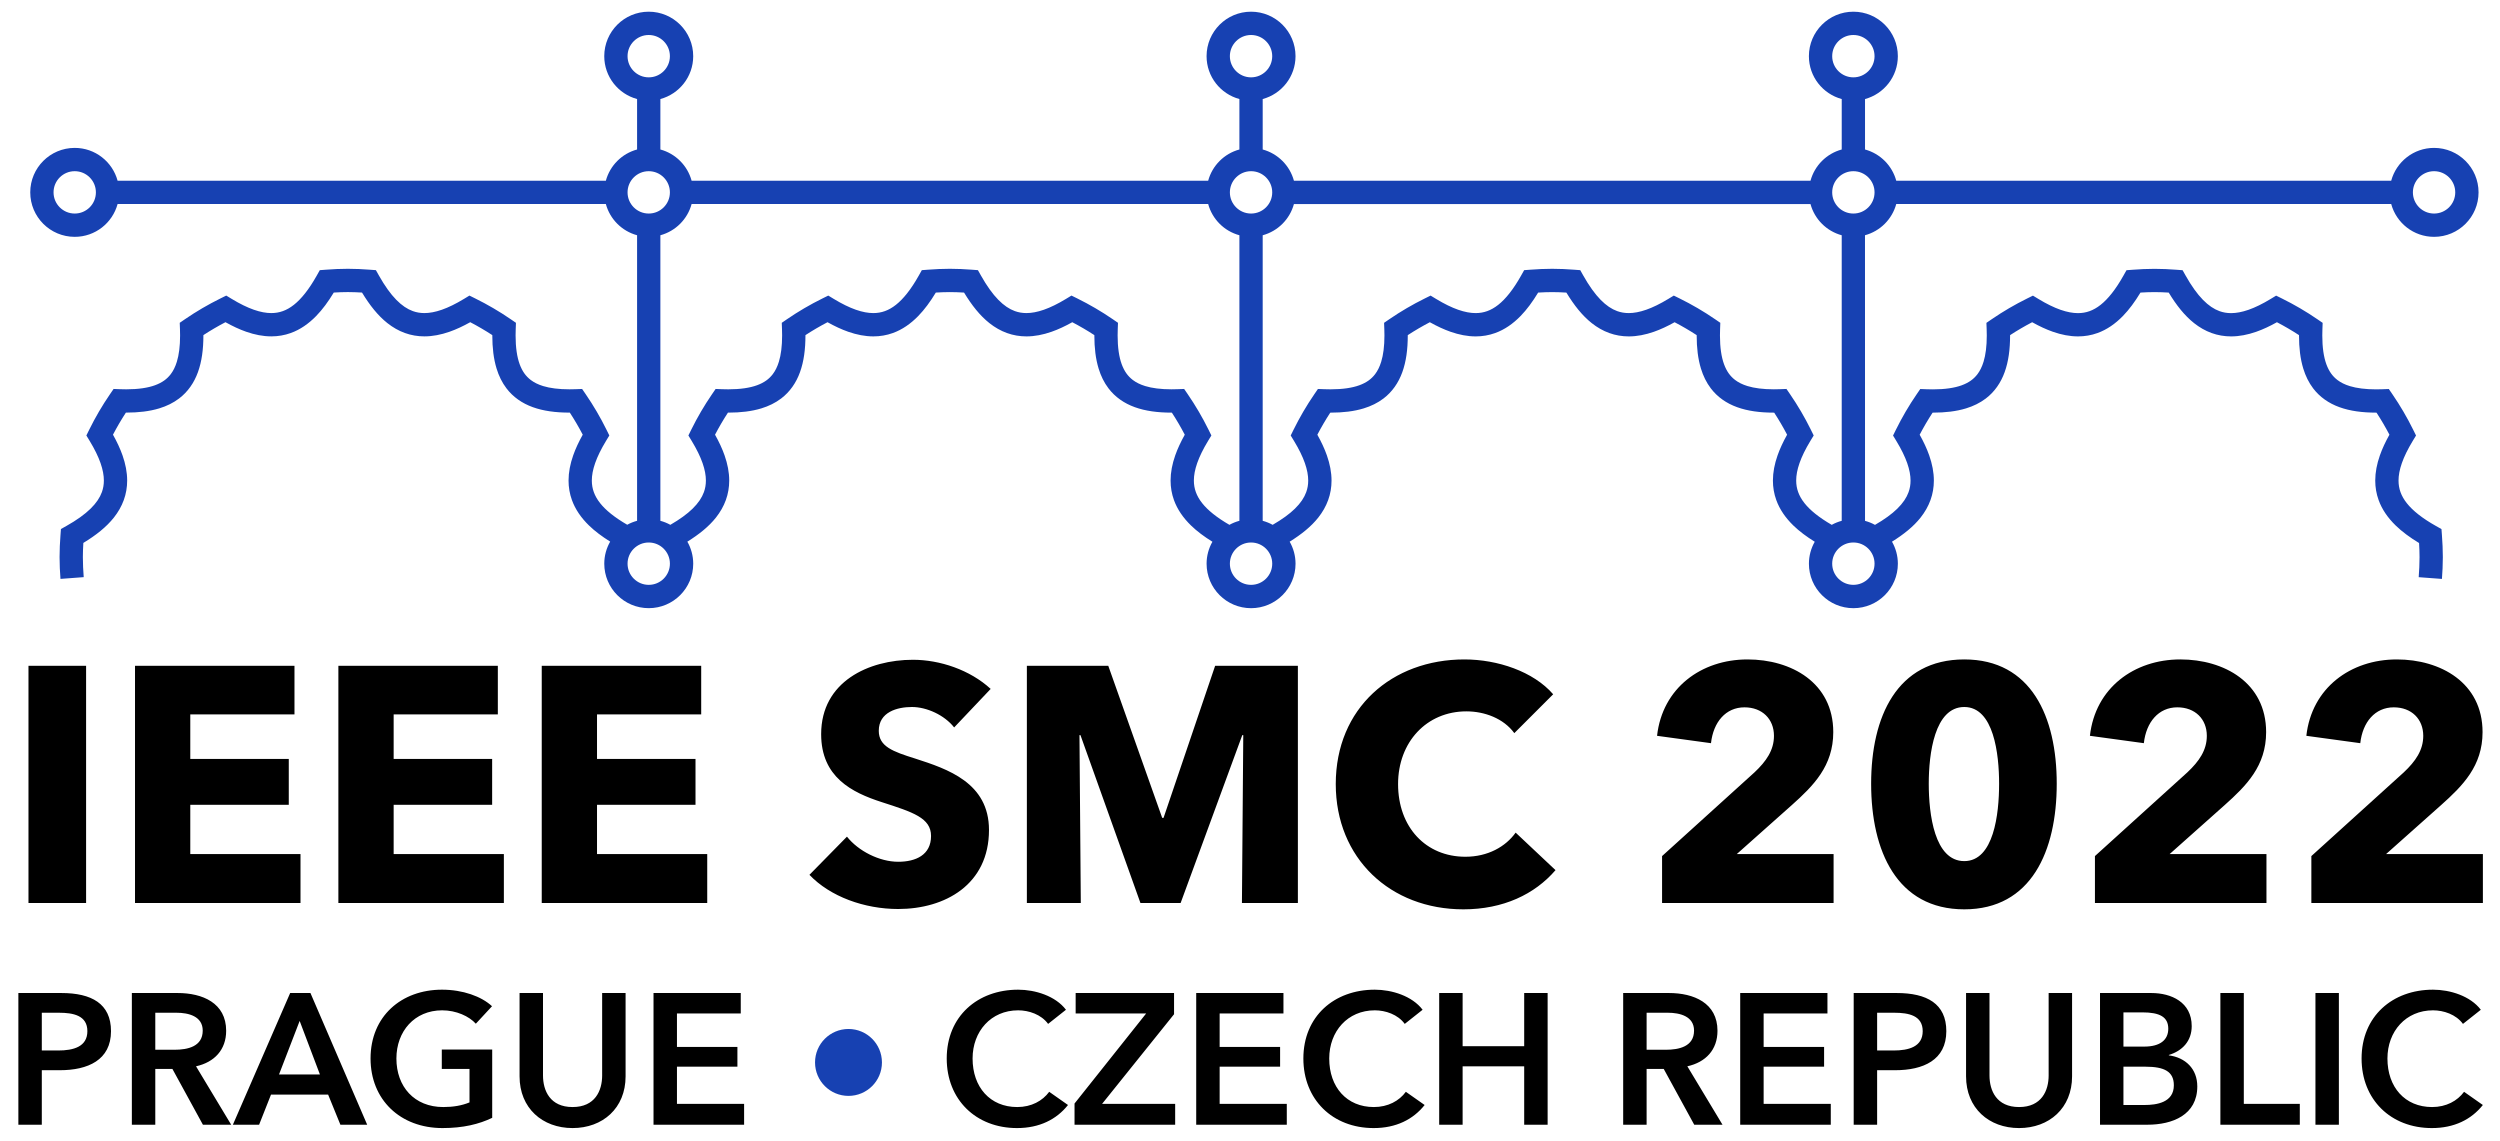 <?xml version="1.0" encoding="utf-8"?>
<!-- Generator: Adobe Illustrator 23.0.0, SVG Export Plug-In . SVG Version: 6.00 Build 0)  -->
<svg version="1.1" id="Vrstva_1" xmlns="http://www.w3.org/2000/svg" xmlns:xlink="http://www.w3.org/1999/xlink" x="0px" y="0px"
	 width="521.57px" height="238.11px" viewBox="0 0 521.57 238.11" style="enable-background:new 0 0 521.57 238.11;"
	 xml:space="preserve">
<style type="text/css">
	.st0{fill:#1741B2;}
</style>
<path d="M12.796,207.172H3.832v27.475h4.89v-11.37h3.764c5.821,0,10.672-2.096,10.672-8.15
	C23.158,209.384,19.083,207.172,12.796,207.172z M12.137,219.163H8.722v-7.877h3.57
	c3.027,0,5.937,0.581,5.937,3.841C18.229,218.387,15.319,219.163,12.137,219.163z M47.183,215.05
	c0-5.822-4.967-7.878-10.129-7.878h-9.546v27.475h4.89v-11.642h3.57l6.365,11.642h5.899l-7.335-12.186
	C44.738,221.609,47.183,219.009,47.183,215.05z M32.398,219.009v-7.723h4.424
	c2.523,0,5.472,0.737,5.472,3.725c0,3.338-3.143,3.998-5.898,3.998H32.398z M60.537,207.172
	L48.585,234.648h5.472l2.484-6.287h11.914l2.561,6.287h5.588l-11.836-27.475H60.537z M58.209,224.17
	l4.308-11.176l4.23,11.176H58.209z M92.17,223.006h5.782v6.986
	c-1.591,0.66-3.415,0.969-5.472,0.969c-6.054,0-9.78-4.268-9.78-10.128
	c0-5.666,3.765-10.051,9.547-10.051c2.949,0,5.627,1.241,7.024,2.793l3.376-3.648
	c-2.212-2.056-6.093-3.453-10.439-3.453c-8.46,0-14.902,5.549-14.902,14.358
	c0,8.576,6.17,14.514,15.018,14.514c4.308,0,7.606-0.815,10.362-2.135v-14.242H92.17V223.006z
	 M125.627,224.364c0,3.181-1.475,6.597-6.171,6.597s-6.171-3.415-6.171-6.597v-17.192h-4.89v17.385
	c0,6.636,4.773,10.789,11.06,10.789c6.287,0,11.06-4.153,11.06-10.789v-17.385h-4.89V224.364z
	 M141.232,222.54h12.612v-4.114h-12.612v-6.985h13.311v-4.27h-18.2v27.475h18.899v-4.347h-14.009
	V222.54z M212.221,230.961c-5.665,0-9.313-4.152-9.313-10.128c0-5.666,3.841-10.051,9.507-10.051
	c2.212,0,4.812,0.853,6.248,2.833l3.726-2.95c-2.174-2.872-6.403-4.19-9.974-4.19
	c-8.46,0-14.902,5.549-14.902,14.358c0,8.576,6.092,14.514,14.669,14.514
	c4.656,0,8.227-1.786,10.632-4.813l-3.919-2.754C217.499,229.68,215.171,230.961,212.221,230.961z
	 M244.94,211.596v-4.424h-20.529v4.27h14.707l-14.94,18.782v4.424h20.994v-4.347h-15.251L244.94,211.596
	z M254.452,222.54h12.613v-4.114h-12.613v-6.985h13.312v-4.27h-18.201v27.475h18.898v-4.347h-14.009
	V222.54z M286.627,230.961c-5.665,0-9.313-4.152-9.313-10.128c0-5.666,3.841-10.051,9.507-10.051
	c2.212,0,4.812,0.853,6.248,2.833l3.726-2.95c-2.174-2.872-6.403-4.19-9.974-4.19
	c-8.46,0-14.902,5.549-14.902,14.358c0,8.576,6.092,14.514,14.669,14.514
	c4.656,0,8.227-1.786,10.632-4.813l-3.919-2.754C291.905,229.68,289.577,230.961,286.627,230.961z
	 M317.989,218.271h-12.845v-11.099h-4.889v27.475h4.889v-12.186h12.845v12.186h4.89v-27.475h-4.89
	V218.271z M358.315,215.05c0-5.822-4.967-7.878-10.128-7.878h-9.547v27.475h4.889v-11.642h3.571
	l6.364,11.642h5.899l-7.335-12.186C355.871,221.609,358.315,219.009,358.315,215.05z M343.53,219.009
	v-7.723h4.425c2.522,0,5.472,0.737,5.472,3.725c0,3.338-3.143,3.998-5.899,3.998H343.53z
	 M367.944,222.54h12.613v-4.114h-12.613v-6.985h13.312v-4.27h-18.201v27.475h18.898v-4.347h-14.009
	V222.54z M395.696,207.172h-8.964v27.475h4.889v-11.37h3.765c5.82,0,10.671-2.096,10.671-8.15
	C406.057,209.384,401.982,207.172,395.696,207.172z M395.036,219.163h-3.415v-7.877h3.571
	c3.027,0,5.938,0.581,5.938,3.841C401.129,218.387,398.218,219.163,395.036,219.163z M427.405,224.364
	c0,3.181-1.475,6.597-6.17,6.597s-6.171-3.415-6.171-6.597v-17.192h-4.889v17.385
	c0,6.636,4.773,10.789,11.059,10.789s11.059-4.153,11.059-10.789v-17.385h-4.889V224.364z
	 M452.479,220.173v-0.078c2.833-0.853,4.773-2.91,4.773-6.015c0-5.005-4.268-6.907-8.42-6.907
	h-10.711v27.475h9.895c5.2,0,10.401-2.018,10.401-7.994
	C458.417,222.966,455.933,220.638,452.479,220.173z M443.009,211.208h3.919
	c3.687,0,5.434,0.971,5.434,3.415c0,2.367-1.747,3.726-5.006,3.726h-4.347V211.208z M447.395,230.534
	h-4.386v-7.993h4.579c3.959,0,5.938,1.009,5.938,3.88C453.526,230.029,449.918,230.534,447.395,230.534z
	 M468.122,207.172h-4.889v27.475h16.57v-4.347h-11.681V207.172z M483.067,234.648h4.889v-27.475h-4.889
	V234.648z M507.4,230.961c-5.665,0-9.313-4.152-9.313-10.128c0-5.666,3.841-10.051,9.507-10.051
	c2.212,0,4.812,0.853,6.248,2.833l3.726-2.95c-2.174-2.872-6.403-4.19-9.974-4.19
	c-8.46,0-14.902,5.549-14.902,14.358c0,8.576,6.092,14.514,14.669,14.514
	c4.656,0,8.227-1.786,10.632-4.813l-3.919-2.754C512.678,229.68,510.35,230.961,507.4,230.961z
	 M17.962,138.904H5.941v49.483h12.021V138.904z M62.693,178.183H39.699v-10.274h20.548v-9.576H39.699
	v-9.295H61.436v-10.134H28.167v49.483h34.526V178.183z M82.127,167.909h20.548v-9.576H82.127v-9.295
	h21.736v-10.134h-33.268v49.483h34.526v-10.204H82.127V167.909z M147.549,178.183h-22.995v-10.274h20.548
	v-9.576h-20.548v-9.295h21.736v-10.134h-33.268v49.483h34.526V178.183z M206.331,173.15
	c0-9.855-8.665-12.72-15.375-14.886c-4.682-1.468-7.618-2.516-7.618-5.801
	c0-3.914,3.844-4.963,6.92-4.963c3.075,0,6.779,1.678,8.805,4.264l7.619-8.038
	c-4.334-3.984-10.624-6.079-16.215-6.079c-9.226,0-19.15,4.542-19.15,15.515
	c0,8.946,6.36,12.161,12.651,14.187c6.499,2.098,10.274,3.286,10.274,7.059
	c0,3.985-3.215,5.381-6.85,5.381c-3.914,0-8.317-2.237-10.693-5.241l-7.828,7.967
	c4.333,4.544,11.462,7.129,18.521,7.129C197.176,189.644,206.331,184.543,206.331,173.15z
	 M242.747,170.635h-0.279l-11.252-31.731h-16.983v49.483h11.252l-0.279-35.015h0.209l12.51,35.015h8.387
	l12.86-35.015h0.209l-0.279,35.015h11.672v-49.483H253.511L242.747,170.635z M305.725,178.742
	c-8.247,0-14.047-6.152-14.047-15.166c0-8.736,5.939-15.166,14.257-15.166
	c3.773,0,7.757,1.468,9.994,4.542l8.107-8.107c-4.124-4.752-11.602-7.268-18.521-7.268
	c-15.096,0-26.838,10.134-26.838,25.999c0,15.516,11.393,26.138,26.628,26.138
	c8.317,0,14.886-3.143,19.221-8.177l-8.318-7.827C314.112,176.645,310.407,178.742,305.725,178.742z
	 M373.804,167.979c4.542-4.054,8.666-8.178,8.666-15.236c0-10.344-8.806-15.166-17.892-15.166
	c-9.645,0-17.752,5.94-18.87,15.935l11.252,1.537c0.489-4.402,3.076-7.478,6.989-7.478
	c3.703,0,6.15,2.447,6.15,5.941c0,3.005-1.607,5.311-4.054,7.617l-19.29,17.473v9.785h35.784
	v-10.204h-20.198L373.804,167.979z M429.092,163.505c0-13.977-5.313-25.929-19.29-25.929
	c-14.047,0-19.43,11.952-19.43,25.929c0,14.047,5.383,26.208,19.43,26.208
	C423.78,189.713,429.092,177.553,429.092,163.505z M409.802,179.651c-6.22,0-7.409-9.786-7.409-16.145
	c0-6.22,1.189-16.005,7.409-16.005c6.15,0,7.268,9.785,7.268,16.005
	C417.07,169.864,415.953,179.651,409.802,179.651z M456.353,161.128l-19.291,17.473v9.785h35.784v-10.204
	h-20.198l11.462-10.204c4.542-4.054,8.667-8.178,8.667-15.236c0-10.344-8.807-15.166-17.892-15.166
	c-9.646,0-17.753,5.94-18.871,15.935l11.252,1.537c0.49-4.402,3.077-7.478,6.989-7.478
	c3.705,0,6.15,2.447,6.15,5.941C460.405,156.516,458.799,158.823,456.353,161.128z M497.802,178.183
	l11.462-10.204c4.542-4.054,8.666-8.178,8.666-15.236c0-10.344-8.807-15.166-17.892-15.166
	c-9.645,0-17.752,5.94-18.87,15.935l11.252,1.537c0.489-4.402,3.076-7.478,6.989-7.478
	c3.703,0,6.15,2.447,6.15,5.941c0,3.005-1.607,5.311-4.054,7.617l-19.29,17.473v9.785H518v-10.204
	H497.802z"/>
<path class="st0" d="M177.019,214.674c-3.854,0-6.979,3.124-6.979,6.98c0,3.854,3.124,6.979,6.979,6.979
	c3.855,0,6.979-3.124,6.979-6.979C183.998,217.799,180.874,214.674,177.019,214.674z M395.611,42.564
	h103.261c1.07,3.943,4.663,6.847,8.945,6.848c5.125-0.002,9.277-4.153,9.278-9.278
	c-0.002-5.126-4.153-9.277-9.278-9.279c-4.283,0.001-7.876,2.905-8.945,6.849H395.611
	c-0.859-3.168-3.347-5.656-6.515-6.516V20.664c3.943-1.07,6.847-4.663,6.848-8.945
	c-0.002-5.126-4.153-9.277-9.278-9.278c-5.126,0.001-9.277,4.153-9.278,9.278
	c0.001,4.282,2.904,7.876,6.848,8.945v10.524c-3.168,0.859-5.656,3.348-6.515,6.516H269.95
	c-0.859-3.168-3.347-5.656-6.516-6.516v-10.524c3.944-1.07,6.847-4.663,6.849-8.945
	c-0.002-5.126-4.154-9.277-9.279-9.278c-5.125,0.001-9.277,4.153-9.278,9.278
	c0.001,4.282,2.904,7.876,6.848,8.945v10.524c-3.168,0.859-5.656,3.348-6.515,6.516H144.29
	c-0.859-3.168-3.347-5.656-6.516-6.516v-10.524c3.944-1.07,6.847-4.663,6.849-8.945
	c-0.002-5.126-4.154-9.277-9.279-9.278c-5.125,0.002-9.277,4.153-9.278,9.278
	c0.001,4.283,2.905,7.876,6.848,8.945v10.524c-3.168,0.859-5.656,3.347-6.515,6.516H24.534
	c-1.07-3.944-4.662-6.847-8.945-6.849c-5.126,0.002-9.277,4.154-9.278,9.279
	c0.002,5.125,4.153,9.277,9.278,9.278c4.283-0.001,7.876-2.905,8.945-6.848h101.864
	c0.859,3.168,3.347,5.656,6.515,6.515v59.573c-0.723,0.196-1.414,0.47-2.056,0.826
	c-2.64-1.528-4.512-3.051-5.662-4.515c-0.61-0.774-1.032-1.528-1.309-2.293
	c-0.276-0.766-0.413-1.549-0.414-2.419c-0-1.064,0.214-2.267,0.696-3.644
	c0.481-1.375,1.231-2.916,2.263-4.616l0.692-1.14l-0.59-1.196
	c-1.271-2.575-2.719-5.049-4.333-7.404l-0.757-1.104l-1.338,0.05c-0.449,0.017-0.883,0.025-1.303,0.025
	c-2.236,0.001-4.06-0.24-5.482-0.676c-1.07-0.328-1.912-0.757-2.598-1.279
	c-1.022-0.787-1.754-1.785-2.306-3.283c-0.544-1.491-0.85-3.484-0.848-6.001
	c0-0.419,0.008-0.852,0.025-1.3l0.05-1.338l-1.105-0.757c-2.355-1.613-4.827-3.06-7.404-4.332
	L97.939,61.666l-1.14,0.692c-1.699,1.032-3.24,1.782-4.614,2.263
	c-1.376,0.482-2.579,0.696-3.643,0.696c-0.87-0.001-1.652-0.138-2.418-0.414
	c-1.144-0.415-2.278-1.158-3.463-2.369c-1.181-1.208-2.389-2.882-3.6-5.037l-0.638-1.134
	l-1.298-0.098c-1.486-0.112-3.002-0.188-4.553-0.188c-1.551,0-3.068,0.076-4.553,0.188l-1.298,0.098
	l-0.638,1.134c-1.613,2.877-3.224,4.884-4.77,6.098c-0.774,0.61-1.528,1.031-2.293,1.308
	c-0.766,0.276-1.549,0.413-2.418,0.414c-1.064,0-2.267-0.214-3.644-0.696
	c-1.375-0.481-2.916-1.231-4.615-2.263l-1.141-0.692l-1.196,0.591
	c-2.575,1.272-5.048,2.718-7.403,4.332l-1.104,0.757l0.05,1.338
	c0.017,0.448,0.025,0.881,0.025,1.3c0.001,2.236-0.239,4.061-0.676,5.484
	c-0.328,1.07-0.757,1.913-1.278,2.599c-0.786,1.022-1.785,1.755-3.281,2.306
	c-1.491,0.544-3.483,0.851-5.999,0.849c-0.42,0-0.855-0.008-1.303-0.025l-1.338-0.05l-0.757,1.104
	c-1.614,2.354-3.062,4.829-4.332,7.406l-0.59,1.196l0.692,1.14
	c1.032,1.699,1.782,3.24,2.263,4.615c0.482,1.377,0.696,2.579,0.696,3.643
	c-0.001,0.87-0.138,1.652-0.414,2.418c-0.415,1.143-1.157,2.278-2.369,3.463
	c-1.208,1.181-2.881,2.389-5.037,3.599l-1.135,0.638l-0.098,1.298
	c-0.112,1.487-0.188,3.003-0.188,4.553c0,1.553,0.076,3.067,0.188,4.553l4.847-0.366
	c-0.106-1.403-0.175-2.794-0.175-4.187c0-0.982,0.042-1.966,0.1-2.954
	c2.653-1.609,4.808-3.317,6.374-5.293c0.893-1.13,1.594-2.351,2.064-3.651
	c0.471-1.299,0.705-2.672,0.704-4.071c-0-1.718-0.344-3.467-0.969-5.25
	c-0.492-1.403-1.163-2.835-1.991-4.314c0.826-1.583,1.725-3.119,2.694-4.607
	c0.024,0,0.05,0.001,0.074,0.001c2.574-0.001,4.863-0.266,6.905-0.889
	c1.528-0.467,2.919-1.144,4.121-2.059c1.81-1.37,3.133-3.273,3.93-5.492
	c0.804-2.225,1.137-4.762,1.139-7.658c0-0.023-0.001-0.048-0.001-0.071
	c1.487-0.969,3.023-1.868,4.605-2.694c1.479,0.827,2.911,1.498,4.314,1.99
	c1.784,0.625,3.532,0.969,5.251,0.969c1.399,0.001,2.772-0.233,4.071-0.704
	c1.954-0.705,3.713-1.928,5.288-3.545c1.316-1.35,2.519-2.992,3.671-4.894
	c0.982-0.057,1.961-0.099,2.938-0.099c0.983-0,1.967,0.043,2.954,0.1
	c1.609,2.653,3.318,4.808,5.294,6.374c1.131,0.893,2.351,1.594,3.651,2.064
	c1.299,0.471,2.672,0.705,4.071,0.704c1.718-0,3.467-0.344,5.25-0.969
	c1.403-0.492,2.835-1.163,4.313-1.99c1.583,0.826,3.118,1.725,4.606,2.694
	c-0,0.023-0.001,0.048-0.001,0.071c0.001,2.575,0.266,4.863,0.888,6.905
	c0.467,1.529,1.143,2.919,2.059,4.122c1.369,1.811,3.272,3.135,5.491,3.932
	c2.225,0.805,4.762,1.138,7.657,1.14c0.024,0,0.05-0.001,0.075-0.001
	c0.97,1.488,1.868,3.023,2.694,4.605c-0.827,1.479-1.499,2.911-1.991,4.315
	c-0.625,1.784-0.969,3.533-0.969,5.251c-0.001,1.399,0.233,2.772,0.704,4.072
	c0.706,1.954,1.929,3.713,3.545,5.289c1.238,1.207,2.732,2.316,4.436,3.38
	c-0.779,1.358-1.232,2.928-1.232,4.607c0.002,5.125,4.153,9.277,9.278,9.278
	c5.126-0.002,9.277-4.153,9.279-9.278c-0.001-1.674-0.45-3.24-1.225-4.595
	c2.46-1.533,4.485-3.159,5.966-5.029c0.893-1.13,1.595-2.351,2.064-3.651
	c0.471-1.299,0.705-2.672,0.704-4.071c-0-1.718-0.344-3.467-0.969-5.25
	c-0.492-1.403-1.163-2.835-1.991-4.314c0.826-1.583,1.725-3.119,2.694-4.607
	c0.024,0,0.05,0.001,0.074,0.001c2.574-0.001,4.863-0.266,6.905-0.889
	c1.528-0.467,2.919-1.144,4.121-2.059c1.811-1.37,3.133-3.273,3.93-5.492
	c0.804-2.225,1.137-4.762,1.139-7.658c0-0.023-0.001-0.048-0.001-0.071
	c1.487-0.969,3.023-1.868,4.605-2.694c1.479,0.827,2.911,1.498,4.314,1.99
	c1.784,0.625,3.533,0.969,5.251,0.969c1.399,0.001,2.772-0.233,4.071-0.704
	c1.954-0.705,3.713-1.928,5.288-3.545c1.316-1.35,2.519-2.992,3.67-4.894
	c0.982-0.057,1.961-0.099,2.938-0.099c0.983-0,1.968,0.042,2.954,0.1
	c1.609,2.653,3.318,4.808,5.294,6.374c1.13,0.893,2.351,1.594,3.651,2.064
	c1.299,0.471,2.672,0.705,4.071,0.704c1.718-0,3.467-0.344,5.25-0.969
	c1.403-0.492,2.835-1.163,4.313-1.99c1.583,0.826,3.118,1.725,4.606,2.694
	c-0,0.023-0.001,0.047-0.001,0.07c0.001,2.575,0.266,4.864,0.888,6.906
	c0.466,1.529,1.143,2.92,2.058,4.122c1.369,1.811,3.272,3.135,5.491,3.932
	c2.225,0.805,4.762,1.138,7.657,1.14c0.024,0,0.05-0.001,0.075-0.001
	c0.969,1.487,1.868,3.023,2.694,4.605c-0.827,1.479-1.499,2.911-1.991,4.315
	c-0.625,1.784-0.969,3.533-0.969,5.251c-0.001,1.399,0.233,2.772,0.704,4.072
	c0.706,1.954,1.929,3.713,3.545,5.289c1.248,1.217,2.756,2.334,4.478,3.406
	c-0.77,1.352-1.216,2.913-1.216,4.581c0.002,5.125,4.153,9.277,9.278,9.278
	c5.126-0.002,9.277-4.153,9.279-9.278c-0.001-1.674-0.45-3.24-1.225-4.595
	c2.46-1.533,4.485-3.159,5.966-5.029c0.893-1.13,1.594-2.351,2.064-3.651
	c0.471-1.299,0.705-2.672,0.704-4.071c-0-1.718-0.344-3.467-0.969-5.25
	c-0.492-1.403-1.163-2.835-1.991-4.314c0.826-1.583,1.725-3.119,2.695-4.607
	c0.024,0,0.05,0.001,0.075,0.001c2.574-0.001,4.863-0.266,6.904-0.889
	c1.528-0.467,2.919-1.144,4.121-2.059c1.81-1.37,3.133-3.273,3.93-5.492
	c0.804-2.225,1.137-4.762,1.139-7.657c0-0.024-0.001-0.049-0.001-0.073
	c1.488-0.969,3.023-1.868,4.605-2.694c1.479,0.827,2.911,1.498,4.314,1.99
	c1.784,0.625,3.533,0.969,5.251,0.969c1.399,0.001,2.772-0.233,4.071-0.704
	c1.954-0.705,3.713-1.928,5.289-3.545c1.316-1.35,2.519-2.992,3.67-4.894
	c0.982-0.057,1.961-0.099,2.938-0.099c0.983-0,1.968,0.042,2.955,0.1
	c1.609,2.654,3.318,4.808,5.294,6.374c1.13,0.893,2.351,1.594,3.651,2.064
	c1.299,0.471,2.672,0.705,4.071,0.704c1.718-0,3.467-0.344,5.25-0.969
	c1.403-0.492,2.834-1.163,4.313-1.99c1.583,0.826,3.119,1.725,4.606,2.694
	c-0,0.023-0.001,0.047-0.001,0.069c0.001,2.575,0.266,4.864,0.888,6.906
	c0.466,1.529,1.143,2.92,2.058,4.122c1.369,1.811,3.272,3.135,5.491,3.932
	c2.225,0.805,4.762,1.138,7.657,1.14c0.024,0,0.05-0.001,0.075-0.001
	c0.97,1.488,1.868,3.023,2.694,4.605c-0.827,1.479-1.499,2.911-1.991,4.315
	c-0.625,1.784-0.969,3.533-0.969,5.251c-0.001,1.399,0.233,2.772,0.704,4.071
	c0.706,1.954,1.928,3.713,3.545,5.289c1.248,1.217,2.757,2.334,4.478,3.406
	c-0.77,1.352-1.215,2.913-1.216,4.58c0.001,5.125,4.152,9.277,9.278,9.278
	c5.125-0.002,9.277-4.153,9.278-9.278c-0.001-1.674-0.45-3.24-1.225-4.595
	c2.46-1.533,4.485-3.159,5.966-5.029c0.893-1.13,1.594-2.351,2.064-3.651
	c0.471-1.299,0.705-2.672,0.704-4.071c-0-1.718-0.344-3.467-0.969-5.25
	c-0.492-1.403-1.163-2.835-1.991-4.314c0.826-1.583,1.725-3.119,2.695-4.607
	c0.024,0,0.05,0.001,0.075,0.001c2.574-0.001,4.863-0.266,6.904-0.889
	c1.528-0.467,2.919-1.144,4.121-2.059c1.81-1.37,3.133-3.273,3.93-5.492
	c0.804-2.225,1.137-4.762,1.139-7.657c0-0.024-0.001-0.049-0.001-0.073
	c1.488-0.969,3.023-1.868,4.606-2.694c1.479,0.827,2.911,1.498,4.314,1.99
	c1.784,0.625,3.532,0.969,5.251,0.969c1.399,0.001,2.772-0.233,4.071-0.704
	c1.954-0.705,3.713-1.928,5.288-3.545c1.316-1.35,2.519-2.992,3.671-4.894
	c0.981-0.057,1.961-0.099,2.938-0.099c0.983-0,1.967,0.042,2.954,0.1
	c1.609,2.654,3.318,4.808,5.294,6.374c1.13,0.893,2.351,1.594,3.651,2.064
	c1.299,0.471,2.672,0.705,4.071,0.704c1.718-0,3.467-0.344,5.25-0.969
	c1.403-0.492,2.834-1.163,4.313-1.99c1.583,0.826,3.118,1.725,4.606,2.694
	c-0,0.023-0.001,0.047-0.001,0.069c0.001,2.575,0.266,4.864,0.888,6.906
	c0.467,1.529,1.143,2.92,2.058,4.122c1.369,1.811,3.272,3.135,5.491,3.932
	c2.225,0.805,4.762,1.138,7.657,1.14c0.024,0,0.05-0.001,0.074-0.001
	c0.97,1.488,1.868,3.023,2.694,4.605c-0.827,1.479-1.498,2.911-1.99,4.314
	c-0.625,1.784-0.969,3.532-0.969,5.251c-0.001,1.399,0.233,2.772,0.704,4.072
	c0.705,1.954,1.928,3.713,3.545,5.289c1.35,1.316,2.993,2.519,4.894,3.671
	c0.057,0.983,0.099,1.962,0.099,2.938c0,1.392-0.07,2.783-0.175,4.188l4.847,0.363
	c0.111-1.482,0.188-2.996,0.188-4.55c-0-1.552-0.078-3.067-0.188-4.55l-0.097-1.299
	l-1.136-0.638c-2.878-1.613-4.884-3.224-6.099-4.77c-0.61-0.774-1.032-1.528-1.309-2.293
	c-0.276-0.766-0.413-1.549-0.414-2.419c-0-1.064,0.214-2.267,0.696-3.644
	c0.481-1.375,1.231-2.916,2.263-4.616l0.692-1.14l-0.59-1.196c-1.271-2.575-2.719-5.049-4.333-7.404
	l-0.757-1.104l-1.338,0.05c-0.449,0.017-0.883,0.025-1.303,0.025
	c-2.236,0.001-4.06-0.24-5.482-0.676c-1.07-0.328-1.912-0.757-2.598-1.279
	c-1.022-0.787-1.754-1.786-2.306-3.283c-0.544-1.492-0.85-3.485-0.848-6.002
	c0-0.418,0.008-0.851,0.025-1.298l0.049-1.338l-1.104-0.757c-2.354-1.614-4.827-3.06-7.404-4.332
	l-1.196-0.59l-1.14,0.692c-1.699,1.032-3.24,1.782-4.614,2.263
	c-1.376,0.482-2.579,0.696-3.643,0.696c-0.87-0.001-1.652-0.138-2.418-0.414
	c-1.144-0.415-2.278-1.158-3.463-2.369c-1.181-1.208-2.389-2.882-3.6-5.037l-0.638-1.134
	l-1.298-0.098c-1.487-0.112-3.002-0.188-4.553-0.188c-1.551,0-3.068,0.076-4.553,0.188l-1.298,0.098
	l-0.638,1.134c-1.613,2.877-3.224,4.884-4.77,6.098c-0.774,0.61-1.528,1.031-2.293,1.308
	c-0.766,0.276-1.549,0.413-2.419,0.414c-1.064,0-2.267-0.214-3.644-0.696
	c-1.375-0.481-2.916-1.231-4.615-2.263l-1.141-0.692l-1.196,0.591
	c-2.575,1.272-5.048,2.718-7.403,4.332l-1.105,0.757l0.05,1.338
	c0.017,0.448,0.025,0.882,0.025,1.302c0.001,2.236-0.239,4.06-0.676,5.483
	c-0.328,1.07-0.757,1.912-1.278,2.599c-0.786,1.022-1.785,1.755-3.281,2.306
	c-1.491,0.544-3.483,0.85-5.999,0.848c-0.42,0-0.855-0.008-1.303-0.025l-1.338-0.05l-0.757,1.104
	c-1.614,2.355-3.062,4.829-4.333,7.407l-0.59,1.196l0.692,1.14
	c1.032,1.699,1.782,3.24,2.263,4.615c0.482,1.377,0.696,2.579,0.696,3.643
	c-0.001,0.87-0.138,1.652-0.414,2.418c-0.415,1.143-1.157,2.278-2.369,3.463
	c-1.128,1.103-2.68,2.23-4.635,3.36c-0.648-0.362-1.347-0.641-2.079-0.84V49.079
	C392.263,48.22,394.751,45.732,395.611,42.564z M504.692,37.01c0.807-0.803,1.896-1.293,3.124-1.294
	c1.227,0.001,2.317,0.491,3.124,1.294c0.803,0.807,1.293,1.897,1.294,3.124
	c-0.001,1.227-0.491,2.317-1.294,3.124c-0.807,0.803-1.896,1.293-3.124,1.294
	c-1.227-0.001-2.317-0.491-3.124-1.294c-0.803-0.807-1.293-1.896-1.294-3.124
	C503.4,38.906,503.889,37.817,504.692,37.01z M18.713,43.258c-0.807,0.803-1.896,1.293-3.124,1.294
	c-1.228-0.001-2.317-0.491-3.124-1.294c-0.803-0.807-1.293-1.896-1.294-3.124
	c0.001-1.228,0.491-2.317,1.294-3.124c0.807-0.803,1.896-1.293,3.124-1.294
	c1.228,0.001,2.317,0.491,3.124,1.294c0.803,0.807,1.293,1.896,1.294,3.124
	C20.005,41.362,19.516,42.451,18.713,43.258z M383.541,14.843c-0.803-0.807-1.293-1.896-1.294-3.124
	c0.001-1.228,0.491-2.317,1.294-3.124c0.807-0.803,1.896-1.293,3.124-1.294
	c1.228,0.001,2.317,0.491,3.124,1.294c0.803,0.807,1.293,1.896,1.294,3.124
	c-0.001,1.227-0.491,2.317-1.294,3.124c-0.807,0.803-1.896,1.293-3.124,1.294
	C385.437,16.135,384.348,15.646,383.541,14.843z M257.88,14.843c-0.803-0.807-1.293-1.896-1.294-3.124
	c0.001-1.228,0.491-2.317,1.294-3.124c0.807-0.803,1.896-1.293,3.124-1.294
	c1.228,0.001,2.317,0.491,3.124,1.294c0.803,0.807,1.293,1.896,1.294,3.124
	c-0.001,1.227-0.491,2.316-1.294,3.124c-0.807,0.803-1.897,1.293-3.124,1.294
	C259.777,16.135,258.688,15.646,257.88,14.843z M257.881,37.01c0.807-0.803,1.896-1.293,3.124-1.294
	c1.228,0.001,2.317,0.491,3.124,1.294c0.803,0.807,1.293,1.897,1.294,3.124
	c-0.001,1.227-0.491,2.316-1.294,3.124c-0.807,0.803-1.897,1.293-3.124,1.294
	c-1.228-0.001-2.317-0.491-3.124-1.294c-0.803-0.807-1.293-1.896-1.294-3.124
	C256.588,38.906,257.077,37.817,257.881,37.01z M132.22,14.843c-0.803-0.807-1.293-1.896-1.294-3.124
	c0.001-1.228,0.491-2.317,1.294-3.124c0.807-0.803,1.896-1.293,3.124-1.294
	c1.228,0.001,2.317,0.491,3.124,1.294c0.803,0.807,1.293,1.896,1.294,3.124
	c-0.001,1.227-0.491,2.316-1.294,3.124c-0.807,0.803-1.897,1.293-3.124,1.294
	C134.116,16.135,133.027,15.646,132.22,14.843z M132.22,43.258c-0.803-0.807-1.293-1.896-1.294-3.124
	c0.001-1.228,0.491-2.317,1.294-3.124c0.807-0.803,1.896-1.293,3.124-1.294
	c1.228,0.001,2.317,0.491,3.124,1.294c0.803,0.807,1.293,1.897,1.294,3.124
	c-0.001,1.227-0.491,2.316-1.294,3.124c-0.807,0.803-1.897,1.293-3.124,1.294
	C134.116,44.551,133.027,44.061,132.22,43.258z M138.468,120.722c-0.807,0.803-1.897,1.293-3.124,1.294
	c-1.227-0.001-2.317-0.491-3.124-1.294c-0.803-0.807-1.293-1.896-1.294-3.124
	c0.001-1.228,0.491-2.317,1.294-3.124c0.807-0.803,1.896-1.293,3.124-1.294
	c1.228,0.001,2.317,0.491,3.124,1.294c0.803,0.807,1.293,1.897,1.294,3.124
	C139.761,118.825,139.271,119.914,138.468,120.722z M250.798,104.962
	c-0.61-0.774-1.032-1.528-1.309-2.293c-0.276-0.766-0.413-1.549-0.414-2.419
	c-0-1.064,0.214-2.267,0.696-3.644c0.481-1.375,1.231-2.916,2.263-4.616l0.692-1.141
	l-0.591-1.196c-1.271-2.574-2.718-5.048-4.333-7.403l-0.757-1.104l-1.338,0.05
	c-0.449,0.017-0.883,0.025-1.303,0.025c-2.236,0.001-4.06-0.24-5.483-0.677
	c-1.07-0.328-1.912-0.757-2.598-1.279c-1.022-0.787-1.754-1.786-2.306-3.283
	c-0.544-1.492-0.85-3.484-0.848-6.001c0-0.419,0.008-0.851,0.025-1.298l0.05-1.338l-1.104-0.757
	c-2.354-1.614-4.827-3.06-7.404-4.332l-1.196-0.59l-1.14,0.692
	c-1.699,1.032-3.24,1.782-4.614,2.263c-1.376,0.482-2.579,0.696-3.643,0.696
	c-0.87-0.001-1.652-0.138-2.418-0.414c-1.144-0.415-2.278-1.158-3.463-2.369
	c-1.181-1.208-2.389-2.882-3.6-5.037l-0.638-1.134l-1.298-0.098
	c-1.486-0.112-3.002-0.188-4.554-0.188c-1.55,0-3.067,0.076-4.552,0.188l-1.298,0.098l-0.638,1.135
	c-1.613,2.877-3.224,4.884-4.769,6.098c-0.774,0.61-1.528,1.031-2.293,1.308
	c-0.766,0.276-1.549,0.413-2.418,0.414c-1.064,0-2.267-0.214-3.644-0.696
	c-1.375-0.481-2.916-1.231-4.616-2.263l-1.141-0.692l-1.196,0.591c-2.575,1.271-5.048,2.718-7.402,4.332
	l-1.104,0.757l0.049,1.338c0.017,0.448,0.025,0.881,0.025,1.3
	c0.001,2.236-0.239,4.061-0.676,5.484c-0.328,1.07-0.757,1.913-1.278,2.599
	c-0.786,1.022-1.785,1.755-3.281,2.306c-1.491,0.544-3.483,0.851-5.999,0.849
	c-0.42,0-0.855-0.008-1.303-0.025l-1.338-0.05l-0.757,1.104c-1.614,2.354-3.062,4.829-4.332,7.406
	l-0.59,1.196l0.692,1.14c1.032,1.699,1.782,3.24,2.263,4.615
	c0.482,1.377,0.696,2.579,0.696,3.643c-0.001,0.87-0.138,1.652-0.414,2.418
	c-0.415,1.143-1.158,2.278-2.369,3.463c-1.128,1.103-2.681,2.23-4.635,3.36
	c-0.649-0.362-1.347-0.641-2.079-0.84v-59.572c3.168-0.859,5.656-3.347,6.516-6.515H252.059
	c0.859,3.168,3.347,5.656,6.515,6.515v59.572c-0.735,0.199-1.434,0.48-2.084,0.843
	C253.834,107.961,251.953,106.432,250.798,104.962z M264.129,120.722
	c-0.807,0.803-1.897,1.293-3.124,1.294c-1.228-0.001-2.317-0.491-3.124-1.294
	c-0.803-0.807-1.293-1.896-1.294-3.124c0.001-1.228,0.491-2.317,1.294-3.124
	c0.807-0.803,1.896-1.293,3.124-1.294c1.228,0.001,2.317,0.491,3.124,1.294
	c0.803,0.807,1.293,1.897,1.294,3.124C265.422,118.825,264.932,119.914,264.129,120.722z
	 M376.459,104.962c-0.61-0.774-1.032-1.528-1.309-2.293c-0.276-0.766-0.413-1.549-0.414-2.419
	c-0-1.064,0.214-2.267,0.696-3.644c0.481-1.375,1.231-2.916,2.263-4.616l0.692-1.14
	l-0.59-1.196c-1.271-2.575-2.719-5.049-4.333-7.404l-0.757-1.104l-1.338,0.05
	c-0.449,0.017-0.883,0.025-1.303,0.025c-2.236,0.001-4.06-0.24-5.483-0.676
	c-1.07-0.328-1.912-0.757-2.598-1.279c-1.021-0.787-1.754-1.786-2.305-3.283
	c-0.544-1.492-0.85-3.485-0.848-6.001c0-0.418,0.008-0.851,0.025-1.298l0.05-1.338l-1.105-0.757
	c-2.355-1.613-4.827-3.06-7.405-4.332l-1.196-0.59l-1.14,0.692
	c-1.699,1.032-3.239,1.782-4.614,2.263c-1.376,0.482-2.579,0.696-3.643,0.696
	c-0.87-0.001-1.652-0.138-2.418-0.414c-1.144-0.415-2.278-1.158-3.463-2.369
	c-1.181-1.208-2.389-2.882-3.6-5.037l-0.638-1.134l-1.298-0.098
	c-1.487-0.112-3.002-0.188-4.555-0.188c-1.55,0-3.067,0.076-4.552,0.188l-1.298,0.098l-0.638,1.135
	c-1.613,2.877-3.223,4.884-4.769,6.098c-0.774,0.61-1.528,1.031-2.293,1.308
	c-0.766,0.276-1.549,0.413-2.419,0.414c-1.064,0-2.267-0.214-3.644-0.696
	c-1.375-0.481-2.916-1.231-4.615-2.263l-1.141-0.692l-1.196,0.591
	c-2.574,1.271-5.047,2.718-7.402,4.331l-1.105,0.757l0.05,1.338
	c0.017,0.448,0.025,0.882,0.025,1.302c0.001,2.236-0.239,4.06-0.676,5.483
	c-0.328,1.07-0.757,1.912-1.278,2.599c-0.786,1.022-1.785,1.755-3.281,2.306
	c-1.491,0.544-3.483,0.85-5.999,0.848c-0.42,0-0.855-0.008-1.303-0.025l-1.338-0.05l-0.757,1.104
	c-1.614,2.355-3.062,4.829-4.333,7.407l-0.59,1.196l0.692,1.14
	c1.032,1.699,1.782,3.24,2.263,4.615c0.482,1.377,0.696,2.579,0.696,3.643
	c-0.001,0.87-0.138,1.652-0.414,2.418c-0.415,1.143-1.157,2.278-2.369,3.463
	c-1.128,1.103-2.68,2.23-4.635,3.36c-0.649-0.362-1.347-0.641-2.079-0.84v-59.572
	c3.168-0.859,5.656-3.347,6.516-6.515h107.77c0.859,3.168,3.347,5.656,6.515,6.515v59.572
	c-0.735,0.199-1.434,0.48-2.085,0.843C379.494,107.961,377.613,106.432,376.459,104.962z
	 M389.789,114.473c0.803,0.807,1.293,1.897,1.294,3.124c-0.001,1.227-0.491,2.317-1.294,3.124
	c-0.807,0.803-1.896,1.293-3.124,1.294c-1.228-0.001-2.317-0.491-3.124-1.294
	c-0.803-0.807-1.293-1.896-1.294-3.124c0.001-1.228,0.491-2.317,1.294-3.124
	c0.807-0.803,1.896-1.293,3.124-1.294C387.893,113.18,388.982,113.67,389.789,114.473z M386.665,44.552
	c-1.228-0.001-2.317-0.491-3.124-1.294c-0.803-0.807-1.293-1.896-1.294-3.124
	c0.001-1.228,0.491-2.317,1.294-3.124c0.807-0.803,1.896-1.293,3.124-1.294
	c1.227,0.001,2.317,0.491,3.124,1.294c0.803,0.807,1.293,1.897,1.294,3.124
	c-0.001,1.227-0.491,2.317-1.294,3.124C388.982,44.061,387.893,44.551,386.665,44.552z"/>
</svg>
